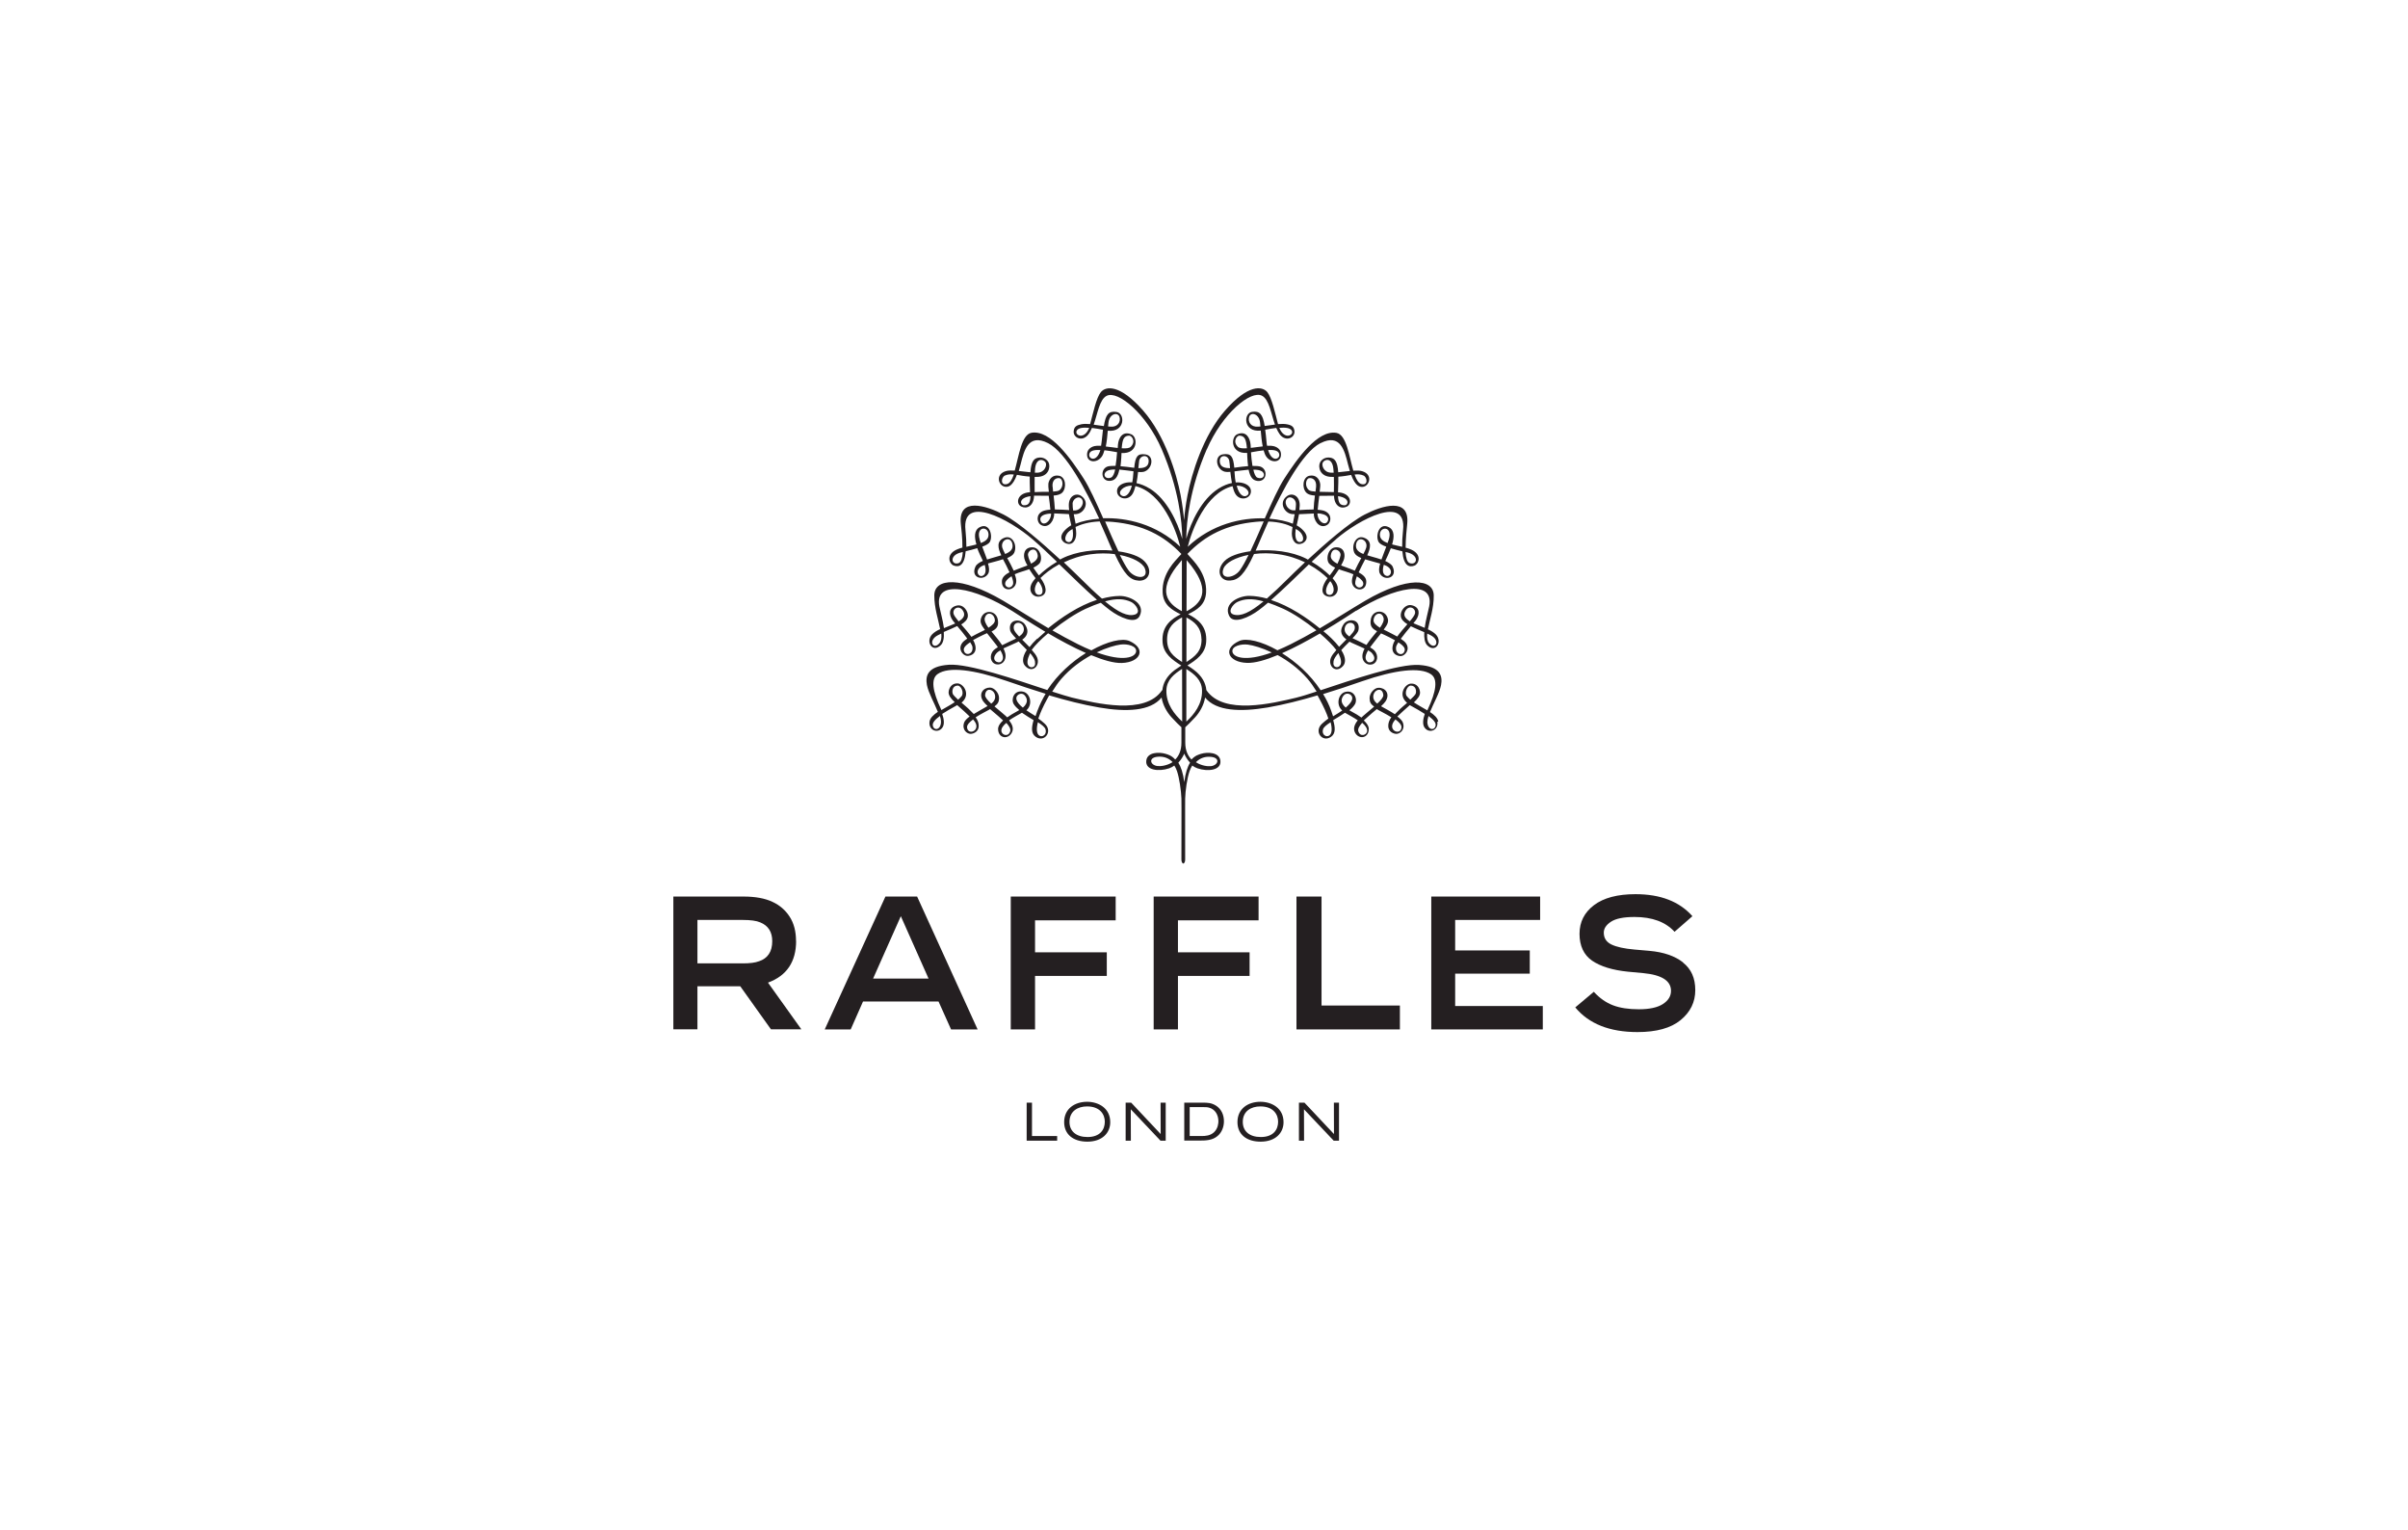 <?xml version="1.0" encoding="UTF-8"?>
<svg xmlns="http://www.w3.org/2000/svg" id="a" data-name="Layer 1" width="244" height="155" viewBox="0 0 244 155">
  <path d="M76.89,97.38c-.36.14-.9.21-1.63.21h-4.59v-4.4h4.58c.81,0,1.4.08,1.79.25.81.33,1.21.97,1.21,1.9,0,1.06-.45,1.74-1.35,2.04M80.66,95.32c0-.96-.21-1.78-.64-2.45s-1.01-1.17-1.74-1.51c-.76-.36-1.74-.54-2.94-.54h-7.11v13.45h2.44v-4.36h4.34l3.11,4.36h3.08l-3.38-4.73c1.9-.7,2.85-2.11,2.85-4.23" style="fill: #241f21;"></path>
  <path d="M88.47,99.13l2.81-6.32,2.81,6.32h-5.61ZM89.72,90.82l-6.15,13.46h2.63l1.25-2.83h7.65l1.27,2.83h2.69l-6.13-13.46h-3.21Z" style="fill: #241f21;"></path>
  <polygon points="102.42 104.28 104.88 104.28 104.88 98.86 112.15 98.86 112.15 96.47 104.88 96.47 104.88 93.23 113.05 93.23 113.05 90.82 102.42 90.82 102.42 104.28" style="fill: #241f21;"></polygon>
  <polygon points="126.62 96.47 119.36 96.47 119.36 93.23 127.53 93.23 127.53 90.82 116.9 90.82 116.9 104.28 119.36 104.28 119.36 98.86 126.62 98.86 126.62 96.47" style="fill: #241f21;"></polygon>
  <polygon points="133.91 90.82 131.37 90.82 131.37 104.28 141.85 104.28 141.85 101.86 133.91 101.86 133.91 90.82" style="fill: #241f21;"></polygon>
  <polygon points="147.45 98.63 155.01 98.63 155.01 96.28 147.45 96.28 147.45 93.19 156.06 93.19 156.06 90.82 145.03 90.82 145.03 104.28 156.33 104.28 156.33 101.91 147.45 101.91 147.45 98.63" style="fill: #241f21;"></polygon>
  <g>
    <path d="M170.54,97.49c-.83-.65-1.96-1.04-3.41-1.17l-1.5-.13c-1.04-.09-1.82-.26-2.34-.51s-.78-.65-.78-1.2c0-.42.24-.79.73-1.11.49-.32,1.28-.48,2.38-.48,1.79,0,3.15.5,4.06,1.5l1.81-1.58c-1.32-1.49-3.24-2.23-5.77-2.23-1.82,0-3.22.37-4.2,1.11-.98.74-1.47,1.71-1.47,2.91s.43,2.14,1.28,2.72c.85.58,2.05.95,3.6,1.11l1.6.15c1.86.18,2.79.78,2.79,1.79,0,.54-.27.98-.82,1.34-.54.35-1.36.53-2.45.53-1.02,0-1.89-.13-2.6-.4-.71-.27-1.36-.72-1.95-1.37l-1.88,1.58c1.38,1.67,3.49,2.5,6.3,2.5,1.92,0,3.38-.4,4.37-1.21s1.49-1.82,1.49-3.04-.41-2.13-1.24-2.79" style="fill: #241f21;"></path>
    <path d="M144.64,73.1c0-.17.05-.36.11-.57.56.41.76.71.72.96-.1.57-.84.48-.84-.39M143.27,71.15c.38-.36.64-.68.62-1.02-.03-.44-.32-.92-.93-.88-.61.04-1.34,1.15-.38,1.95-.3.26-.59.5-.71.62-.21.2-.38.37-.53.53-.46-.3-.99-.58-1.4-.81.2-.18.37-.36.46-.5.48-.76-.02-1.38-.71-1.37-.42,0-.91.52-.91,1.05,0,.42.13.62.46.86-.38.33-.8.66-1.11.94-.06.06-.12.12-.18.17-.26-.19-.59-.4-1.03-.63-.07-.04-.13-.08-.19-.11.23-.18.42-.38.55-.59.31-.47,0-1.47-.92-1.28-.73.14-1.02,1.27-.39,1.86,0,.01.02.02.04.03-.13.09-.27.18-.41.27-.2.12-.36.22-.52.32-.06-.18-.12-.36-.19-.55-.21-.6-.49-1.17-.82-1.7,1.34-.41,2.67-.85,3.95-1.3,3.32-1.15,5.88-1.47,6.99-.7.7.49.53,1.71-.35,3.58-.01.03-.02.05-.03.07-.44-.26-.93-.52-1.35-.8M142.91,70.88c-.14-.12-.26-.24-.36-.36-.26-.33.04-1.09.42-1.07.54.02.56.61.48.82-.05.13-.28.36-.55.61M142.01,73.65c-.01.71-.93.56-.95-.07,0-.23.11-.44.34-.7.35.26.61.53.61.77M139.56,71.28s-.03-.02-.04-.03c-.45-.36-.41-.76-.29-1.02.2-.43.87-.58.94.18.02.21-.25.53-.62.87M138.53,74.05c-.04.44-.73.64-.9,0-.06-.24.15-.55.4-.83.31.27.52.55.5.82M136.36,71.68c-.62-.53-.42-.98-.2-1.24.24-.28.58-.15.68-.07.38.3.16.77-.47,1.3M134.32,74.55c-.19-.08-.36-.31-.26-.67.06-.22.37-.46.77-.72.34,1.33-.23,1.5-.51,1.39M128.88,66.09c-2.74,1-3.92.47-4-.07-.09-.58.9-.81,1.57-.72.53.07,1.42.32,2.43.8M128.03,60.92c-1.38,1.14-2.31,1.55-3.04,1.33-.68-.22-.06-1.07.41-1.28.66-.3,1.42-.39,2.63-.05M126.51,56.22c-.31.64-.61,1.18-.87,1.54-.65.9-2.11.96-1.66-.18.23-.58,1.21-1.11,2.53-1.37M131.41,70.66c-2.47.59-7.43,1.81-9.17-.75-.07-.7-.42-1.42-1.26-2.05-.22-.17-.44-.31-.66-.45.93-.58,1.82-1.2,1.9-2.39.12-1.65-.94-2.35-1.83-2.8.9-.45,1.75-.94,1.82-2.2.11-1.96-1.36-3.28-1.69-3.68-.07-.08-.14-.16-.2-.23,1.82-1.9,3.95-2.97,6.95-3.25.28-.03.53-.04.78-.04-.46,1.06-.92,2.11-1.35,3.02-1.18.16-2.16.51-2.63,1-.9.92-.48,2.04.57,1.97.85-.05,1.46-.6,2.43-2.69.76-.1,1.6-.1,2.46.02,1.03.14,1.93.45,2.7.82-.78.73-1.38,1.32-1.62,1.56-.86.86-1.6,1.55-2.24,2.11-.59-.16-1.18-.26-1.77-.27-1.01-.02-2.66.73-2.06,2.01.44.94,2.1.11,2.98-.54.31-.23.64-.49.97-.78.46.15.96.36,1.55.62,1.01.46,2.27,1.3,3.35,2.18-.82.47-1.67.94-2.59,1.4-.49.24-.94.45-1.36.62-1.62-.91-3.13-1.27-3.87-.94-1.72.78-1.13,2.15.78,2.22.81.03,1.91-.29,3.11-.79,1.01.55,2.1,1.33,3.02,2.39.33.38.64.83.93,1.3-.85.28-1.54.5-1.98.6M120.21,73.1c0-1.38,0-3.29,0-5.33.83.53,1.55,1.11,1.59,2.14.05,1.42-.83,2.49-1.6,3.2M121.75,64.71c.03,1.25-.63,1.77-1.53,2.35,0-1.51,0-3.06,0-4.51.8.43,1.49.97,1.52,2.17M120.24,56.74c.17.2.33.39.5.61,1.94,2.55,1,3.78-.51,4.57,0-2.28,0-4.22.01-5.18M124.64,47.42c-.54.01-1.01-.11-1.04-.66-.05-.76.85-.69.96-.08.03.15.05.42.08.74M126.34,45.41c-.42.03-.76,0-.91-.15-.56-.56-.08-1.15.17-1.13.51.04.66.31.75,1.28M127.72,43.2c-.08,0-.17.02-.24.02-.75.06-1.04-.5-.91-.97.15-.56,1.02-.35,1.11.55.01.11.02.25.04.4M122.29,45.51c1.56-3.62,4.45-6.02,5.59-5.42.71.37.91,1.78,1.31,2.92-.34.04-.7.09-1.04.14-.19-1.16-.48-1.55-1.28-1.43-.89.13-.91,2.09.88,1.9.04.5.1,1.09.2,1.6-.41.04-.83.11-1.21.15,0-.13-.02-.25-.02-.33-.06-.68-.45-1.43-1.35-1.05-.68.29-.68,2,1,1.89,0,.14.02.29.02.45.02.34.04.64.08.89-.2.01-.42.03-.64.06-.22.03-.49.07-.76.1-.11-1.16-.34-1.47-1.13-1.36-.96.13-.71,1.56.19,1.77.13.03.31.03.54.01.04.36.09.76.16,1.13-.41.08-.87.26-1.35.56-1.72,1.08-2.79,3.36-3.28,5.09.03-1.81.36-5.08,2.08-9.07M120.59,77.26c-.26.41-.47,1.03-.59,1.97-.12-.94-.34-1.56-.6-1.97.32-.34.51-.71.6-.92.08.21.27.58.59.92M122.72,76.67c.96.1.72.85-.01.94-.33.04-.98-.04-1.53-.4.43-.44.97-.6,1.54-.54M117.29,77.6c-.73-.08-.97-.84-.01-.94.57-.06,1.12.1,1.54.54-.55.36-1.2.44-1.53.4M112.28,43.2c.01-.15.02-.29.04-.4.1-.9.96-1.1,1.12-.55.13.47-.16,1.03-.91.97-.07,0-.16-.01-.24-.02M113.66,45.41c.08-.98.24-1.25.75-1.28.25-.01.73.57.17,1.13-.15.15-.49.18-.91.15M115.35,47.42c.03-.32.06-.59.08-.74.11-.61,1.01-.69.96.08-.03.55-.5.67-1.04.66M116.51,49.5c-.48-.3-.94-.47-1.35-.56.07-.37.12-.77.16-1.13.22.02.41.02.54-.01.91-.21,1.16-1.64.2-1.77-.79-.11-1.02.2-1.13,1.36-.27-.03-.54-.08-.76-.1-.22-.03-.44-.05-.63-.06.03-.25.06-.55.08-.89,0-.16.02-.31.02-.45,1.68.11,1.68-1.6,1-1.89-.9-.38-1.3.37-1.36,1.05,0,.08-.01.2-.02.33-.38-.04-.8-.11-1.21-.15.1-.52.16-1.1.2-1.6,1.79.19,1.77-1.78.88-1.9-.8-.12-1.09.26-1.28,1.43-.34-.05-.69-.1-1.03-.14.4-1.14.59-2.55,1.31-2.92,1.14-.59,4.03,1.8,5.59,5.42,1.72,4,2.05,7.27,2.08,9.07-.49-1.73-1.56-4.01-3.28-5.09M118.19,69.9c.04-1.03.76-1.61,1.59-2.14,0,2.05,0,3.96.01,5.33-.77-.71-1.65-1.78-1.6-3.2M119.78,67.06c-.89-.57-1.55-1.09-1.52-2.35.03-1.2.72-1.73,1.52-2.17,0,1.45,0,3.01,0,4.51M119.26,57.34c.16-.21.33-.41.5-.61,0,.95,0,2.89,0,5.18-1.51-.79-2.44-2.03-.51-4.57M113.48,56.22c1.32.25,2.3.79,2.53,1.37.44,1.14-1.01,1.08-1.66.18-.26-.36-.56-.9-.87-1.54M111.97,60.92c1.22-.34,1.97-.25,2.63.05.47.21,1.08,1.06.41,1.28-.73.23-1.66-.19-3.04-1.33M111.12,66.09c1.01-.48,1.9-.73,2.43-.8.68-.09,1.66.14,1.57.72-.08.55-1.26,1.08-4,.07M117.76,69.91c-1.73,2.56-6.69,1.34-9.16.75-.44-.11-1.13-.33-1.98-.6.29-.47.6-.92.93-1.3.92-1.06,2.01-1.84,3.02-2.39,1.19.49,2.29.82,3.11.79,1.9-.07,2.5-1.44.78-2.22-.74-.33-2.25.03-3.87.94-.42-.17-.87-.38-1.36-.62-.92-.46-1.77-.93-2.59-1.4,1.08-.88,2.34-1.71,3.35-2.18.59-.27,1.1-.47,1.55-.62.34.29.66.55.97.78.88.65,2.54,1.48,2.98.54.6-1.28-1.05-2.03-2.06-2.01-.59.01-1.18.11-1.77.27-.65-.56-1.38-1.25-2.24-2.11-.25-.24-.84-.83-1.62-1.56.77-.37,1.67-.68,2.7-.82.87-.12,1.71-.11,2.46-.02.97,2.09,1.57,2.64,2.43,2.69,1.05.06,1.47-1.06.57-1.97-.47-.49-1.45-.84-2.63-1-.43-.9-.89-1.96-1.35-3.02.25,0,.51.02.78.04,3.01.28,5.14,1.34,6.95,3.25-.07.08-.14.15-.21.23-.33.39-1.8,1.71-1.69,3.68.07,1.25.92,1.74,1.82,2.2-.89.45-1.94,1.15-1.83,2.8.08,1.19.98,1.81,1.9,2.39-.21.14-.43.29-.66.45-.84.63-1.19,1.35-1.26,2.05M105.12,71.99c-.07.19-.13.37-.19.55-.16-.1-.32-.2-.52-.32-.15-.09-.29-.18-.41-.27.01-.01.03-.02.04-.03.63-.59.35-1.71-.39-1.86-.93-.18-1.23.81-.92,1.28.13.21.33.4.55.59-.06.04-.12.08-.19.11-.43.23-.77.44-1.03.63-.06-.06-.12-.12-.18-.17-.31-.28-.73-.61-1.11-.94.33-.25.46-.44.46-.86,0-.52-.5-1.04-.91-1.05-.69,0-1.19.61-.71,1.37.09.14.26.31.46.5-.4.24-.93.52-1.4.81-.15-.16-.32-.33-.53-.53-.12-.12-.41-.36-.71-.62.96-.8.23-1.9-.38-1.95-.61-.04-.9.45-.93.88-.02.34.24.66.62,1.02-.42.28-.91.54-1.35.8-.01-.02-.02-.05-.03-.07-.88-1.87-1.05-3.09-.35-3.58,1.11-.78,3.67-.45,6.99.7,1.28.44,2.61.89,3.95,1.3-.32.54-.6,1.11-.82,1.7M105.94,73.88c.1.36-.07.59-.26.67-.28.11-.85-.06-.51-1.39.4.26.71.5.77.72M103.64,71.68c-.64-.53-.85-1-.47-1.3.1-.08.44-.21.67.07.22.26.42.71-.2,1.24M102.37,74.05c-.16.64-.86.44-.9,0-.03-.28.19-.56.5-.82.26.28.46.59.4.83M100.44,71.28c-.37-.34-.64-.66-.62-.87.07-.76.74-.61.94-.18.12.26.16.67-.28,1.02-.01,0-.03.02-.04.03M98.94,73.58c-.02.63-.93.78-.95.07,0-.24.26-.51.61-.77.23.26.35.47.34.7M96.54,70.27c-.08-.21-.06-.8.48-.82.38-.02.68.74.42,1.07-.1.12-.22.24-.36.36-.27-.25-.5-.49-.55-.61M94.52,73.49c-.04-.25.16-.55.72-.96.07.2.11.4.11.57,0,.87-.74.96-.83.39M105.1,64.69c-.33.31-.58.6-.78.86-.24-.25-.5-.51-.74-.75.37-.26.82-.74.27-1.55-.42-.62-1.73-.56-1.49.62.04.19.28.47.6.81-.22.12-.43.2-.53.25-.15.08-.52.25-.88.43-.18-.28-.39-.53-.54-.73-.16-.2-.35-.43-.54-.66.5-.26.75-.51.64-1.18-.16-.97-1.33-1.07-1.67-.25-.17.43-.07.7.36,1.27-.21.11-.4.19-.47.23-.29.15-.61.3-.9.47-.29-.4-.68-.85-1.03-1.25.37-.23.63-.49.67-.82.06-.51-.44-1.24-1.1-1.1-.84.18-.86.88-.44,1.5.04.05.13.16.26.32-.27.12-.52.21-.63.26-.15.07-.33.14-.51.21-.11-.8-.36-1.66-.46-2.18-.56-2.85,3.6-1.93,7.39.45.39.24,1.7,1.12,3.34,2.1-.3.26-.58.51-.81.72M104.87,66.98c.06.38-.02.56-.29.61-.25.04-.77-.22-.24-1.33.01-.03.03-.06.05-.09.26.31.44.59.48.81M103.27,64.48c-.27-.28-.47-.53-.52-.7-.22-.78.74-.94.96-.27.14.43-.11.74-.44.97M101.42,67.04c-.25.21-1.11-.15-.41-.91.07-.08.2-.16.36-.25.42.71.25.99.05,1.16M99.8,62.57c.21-.7.97-.43,1.01.26.02.27-.3.54-.65.76-.27-.37-.45-.73-.37-1.02M97.78,66.13c-.26-.36-.12-.64.53-1.07.13.2.22.38.23.49.08.71-.57.84-.76.57M96.62,62.16c-.13-.57.68-.96,1.03-.15.17.4-.13.71-.51.94-.27-.33-.48-.61-.52-.78M95.18,65.17c-.61.71-1.21-.28-.13-.83.11-.06.22-.11.33-.16.04.42,0,.76-.2.99M105.26,58.28c-.17-.22-.36-.48-.55-.77.21-.11.42-.23.59-.4.4-.4.16-1.68-.72-1.67-.83.01-.93.79-.73,1.31.06.17.15.35.26.53-.35.14-.7.25-.89.33-.13.05-.31.12-.5.2-.19-.43-.44-.88-.66-1.28.35-.15.61-.32.71-.54.34-.78-.19-1.77-.92-1.54-.97.31-.69,1.16-.42,1.73,0,.02.02.05.03.07-.19.06-.39.11-.58.17-.2.06-.53.15-.86.26-.14-.38-.31-.81-.49-1.3.37-.14.66-.3.76-.47.35-.59,0-2.02-1.01-1.51-.6.31-.55,1.03-.34,1.75-.33.09-.68.16-1.02.24,0-.46-.02-1.02-.09-1.69-.4-3.67,4.45-1.1,6.79.92.79.68,1.63,1.47,2.48,2.29-.77.45-1.39.95-1.83,1.38M105.31,60.26c-.42.03-.63-.52-.27-1.16.04-.06.09-.14.17-.23.02.03.05.07.07.09.41.52.54,1.27.03,1.3M104.17,56.26c-.1-.5.83-1.02.98-.02.05.37-.27.65-.67.86-.14-.27-.26-.56-.31-.84M102.64,59.21c-.28.64-1.14.13-.63-.44.15-.17.32-.29.49-.4.14.37.21.67.14.84M101.56,55.47c-.21-.8.86-1.25,1.03-.34.1.53-.26.8-.74.99-.14-.26-.24-.49-.29-.65M99.58,58.32c-.44.21-.87-.55-.08-.98.08-.04.17-.08.28-.12.17.58.1.96-.2,1.1M99.28,54.67c-.46-1.45,1-1.4.88-.4-.04.36-.35.58-.77.74-.04-.11-.08-.22-.12-.34M97.15,57.04c-.75.27-1.02-.81.28-1.09.04-.01.09-.02.13-.03-.04.58-.16,1.03-.42,1.12M104.86,47.88c0-.12.01-.25.02-.37.1-1.14.82-1.02,1.06-.68.18.26-.05,1.01-.78,1.05-.09,0-.19,0-.3,0M108.99,53.05c-.06-.32-.13-.65-.19-.96.11,0,.22,0,.31-.02.72-.09,1.37-1.16.47-1.82-.49-.36-1.3-.07-1.28.97,0,.16.02.31.04.45-.44-.03-.96-.06-1.45-.06-.02-.44-.08-.95-.13-1.41.41-.03.69-.12.87-.29.47-.48.38-1.59-.33-1.72-.64-.12-.99.33-1.07.8-.02.13,0,.44.05.83-.44,0-.96,0-1.44.03,0-.4-.01-.95,0-1.54.06,0,.1,0,.17,0,1.29.02,1.44-1.03,1.25-1.44-.15-.33-.57-.61-1.09-.5-.37.08-.69.33-.76,1.47-.37-.04-.78-.09-1.18-.13.06-.2.13-.43.19-.68.34-1.37.76-3.16,2.78-2.14,1.84.94,3.87,4.82,5.18,7.65-.96.07-1.78.27-2.38.51M108.68,51.05c.01-.51.56-.81.84-.59.48.37.05,1.26-.64,1.25-.04,0-.1,0-.14,0-.03-.23-.06-.45-.05-.65M108.13,54.87c-.38-.16-.12-.82.23-1.07.08-.06.19-.14.32-.21,0,.04.02.09.02.14.11.87-.14,1.33-.58,1.15M106.65,49.29c-.05-.71.39-.91.71-.85.32.05.48.84-.01,1.22-.1.08-.34.12-.64.14-.02-.19-.04-.37-.05-.51M105.43,52.71c-.07-.23.05-.54.69-.65.11-.02.25-.03.39-.03-.03.88-.89,1.35-1.08.69M103.71,51.18c-.32-.03-.54-.74.71-.92-.03.65-.17.96-.71.92M102.02,49.04c-.67.16-.58-.7-.19-.87.3-.13.57-.14.9-.1-.18.52-.4.9-.71.97M113.62,50.18c-.43-.31.22-1.02,1.07-.98-.28,1.06-.78,1.2-1.07.98M112.6,48.37c-.62.25-.93-.34-.43-.66.18-.11.48-.15.83-.15-.09.41-.22.73-.4.8M110.37,46.05c.04-.38.44-.5,1.13-.46-.38,1.27-1.18.92-1.13.46M109.12,43.6c.17-.27.65-.31,1.25-.26-.53,1.3-1.55.72-1.25.26M130.88,43.6c.3.46-.72,1.04-1.25-.26.59-.05,1.07-.01,1.25.26M129.63,46.05c.05.46-.75.82-1.13-.46.69-.04,1.09.08,1.13.46M127.83,47.72c.49.32.19.91-.43.66-.18-.08-.31-.39-.4-.8.35,0,.65.03.83.15M126.38,50.18c-.29.22-.79.08-1.07-.98.85-.04,1.5.67,1.07.98M135.14,47.88c-.11,0-.21,0-.3,0-.74-.04-.96-.79-.79-1.05.23-.35.96-.46,1.06.68.01.12.02.24.03.37M133.81,44.89c2.01-1.02,2.44.77,2.78,2.14.06.25.13.48.19.68-.4.04-.81.09-1.18.13-.07-1.14-.39-1.39-.76-1.47-.53-.11-.94.17-1.09.5-.2.41-.04,1.46,1.24,1.44.06,0,.11,0,.17,0,.02.59,0,1.14,0,1.54-.49-.02-1-.02-1.44-.03.05-.38.08-.7.05-.83-.08-.47-.42-.92-1.07-.8-.71.13-.8,1.24-.33,1.72.18.18.45.26.87.29-.06.46-.12.97-.13,1.41-.49,0-1.01.03-1.45.06.01-.15.03-.29.04-.45.02-1.04-.79-1.33-1.28-.97-.9.66-.25,1.74.47,1.82.09,0,.19.02.3.02-.06.31-.13.64-.19.96-.59-.24-1.42-.43-2.38-.51,1.31-2.83,3.34-6.71,5.18-7.65M133.88,52.05c.63.11.76.43.69.65-.19.66-1.05.2-1.08-.69.14,0,.28.01.39.03M133.3,49.8c-.3-.02-.54-.06-.65-.14-.49-.38-.33-1.17,0-1.22.31-.06.76.14.71.85-.01.14-.03.32-.06.51M131.12,51.7c-.7.02-1.12-.88-.64-1.25.28-.21.83.08.84.59,0,.19-.02.41-.05.65-.05,0-.1,0-.14,0M131.63,53.8c.35.25.61.91.23,1.07-.43.18-.69-.28-.58-1.15,0-.05.02-.09.03-.14.13.08.24.15.32.21M138.16,48.17c.39.17.49,1.03-.19.87-.31-.07-.53-.45-.71-.97.33-.04.6-.03.9.1M136.29,51.18c-.53.04-.68-.28-.71-.92,1.25.18,1.03.9.71.92M135.38,54.62c2.33-2.01,7.19-4.58,6.79-.92-.07.68-.1,1.23-.09,1.69-.34-.08-.69-.15-1.02-.24.22-.72.26-1.45-.34-1.75-1.01-.51-1.37.92-1.02,1.51.1.17.39.33.77.47-.18.49-.36.92-.49,1.3-.33-.12-.66-.2-.86-.26-.19-.06-.39-.11-.58-.17.01-.02.03-.05.03-.07.26-.58.54-1.43-.42-1.73-.73-.23-1.26.76-.92,1.54.1.22.36.4.71.54-.22.4-.47.86-.66,1.28-.19-.08-.36-.14-.5-.2-.19-.08-.54-.19-.89-.33.1-.18.19-.37.26-.53.2-.52.1-1.3-.73-1.31-.88-.01-1.12,1.27-.72,1.67.17.17.38.3.59.4-.18.29-.38.56-.55.78-.44-.43-1.06-.93-1.83-1.38.85-.82,1.69-1.61,2.48-2.29M140.72,54.67c-.04.12-.08.23-.12.34-.42-.16-.72-.38-.77-.74-.12-.99,1.35-1.04.89.4M140.5,57.33c.79.43.37,1.19-.08.98-.3-.14-.37-.52-.2-1.1.11.04.2.08.28.12M138.44,55.47c-.04.16-.15.39-.29.65-.48-.19-.83-.46-.74-.99.16-.91,1.24-.46,1.03.34M137.99,58.78c.5.57-.36,1.07-.64.44-.07-.16,0-.47.14-.84.18.11.35.23.49.4M135.52,57.11c-.4-.21-.73-.49-.67-.86.15-1,1.08-.48.98.02-.06.29-.17.57-.31.84M134.69,60.26c-.5-.03-.38-.78.03-1.3.02-.03.05-.06.07-.09.08.09.13.17.17.24.36.64.14,1.18-.27,1.16M142.56,55.95c1.31.29,1.03,1.36.28,1.09-.26-.09-.38-.54-.42-1.12.05,0,.09.02.13.03M137.43,61.87c3.79-2.37,7.94-3.3,7.39-.45-.1.52-.35,1.38-.46,2.18-.18-.08-.36-.15-.51-.21-.11-.05-.37-.14-.63-.26.13-.15.23-.27.26-.32.42-.61.4-1.32-.44-1.5-.65-.14-1.17.59-1.1,1.1.04.33.29.59.67.82-.35.4-.74.85-1.03,1.25-.29-.16-.62-.32-.9-.47-.07-.04-.26-.12-.47-.23.43-.57.54-.85.36-1.27-.34-.82-1.52-.72-1.67.25-.11.67.14.93.64,1.18-.19.23-.38.45-.54.66-.15.2-.36.45-.54.73-.36-.19-.73-.35-.88-.43-.1-.05-.31-.14-.53-.25.32-.33.56-.62.6-.81.24-1.18-1.07-1.23-1.49-.62-.55.8-.1,1.28.27,1.55-.24.24-.5.5-.74.75-.2-.26-.45-.54-.78-.86-.23-.22-.5-.47-.81-.72,1.64-.97,2.95-1.85,3.34-2.1M144.95,64.34c1.08.55.48,1.54-.13.83-.2-.24-.24-.58-.2-.99.11.05.22.11.33.16M142.86,62.94c-.38-.23-.68-.54-.51-.94.35-.81,1.15-.41,1.03.15-.04.18-.25.46-.52.78M142.22,66.13c-.19.27-.84.14-.76-.57.01-.11.1-.29.23-.49.66.42.79.71.53,1.07M139.83,63.59c-.35-.21-.67-.48-.65-.76.04-.69.8-.96,1.01-.26.09.29-.1.65-.36,1.02M138.99,66.13c.7.77-.16,1.12-.41.91-.2-.18-.37-.45.05-1.16.16.09.3.18.37.25M136.29,63.51c.23-.67,1.18-.5.96.27-.05.17-.25.41-.52.7-.33-.23-.59-.54-.44-.97M135.42,67.58c-.26-.05-.35-.23-.29-.61.03-.22.22-.5.48-.81.02.03.04.06.05.09.53,1.11,0,1.37-.25,1.33M145.74,73.11c-.06-.38-.4-.69-.84-.98.35-.88.97-1.94,1.12-2.73.17-.91-.04-1.89-2.22-2.04-2.02-.14-6.84,1.52-9.98,2.56-1.05-1.59-2.49-2.86-3.91-3.75,1.28-.56,2.63-1.3,3.84-2,.71.6,1.3,1.2,1.66,1.68-.25.28-.46.55-.55.78-.34.81.49,1.66,1.23.83.24-.27.35-.79-.18-1.61.26-.29.56-.58.83-.85.21.13.94.42,1.53.7-.08.16-.15.33-.19.5-.17.78.4,1.23.93,1.11.61-.15.71-.94.25-1.42-.1-.1-.25-.21-.43-.31.06-.07.1-.15.17-.23.38-.5.69-.88.94-1.19.24.11.52.23.83.39.22.11.41.21.58.31-.05.09-.1.18-.13.25-.45,1.11.41,1.39.76,1.35.39-.04.96-.67.46-1.33-.11-.14-.29-.28-.5-.42.31-.42.7-.89,1.02-1.27.4.2.87.39,1.36.6-.03.56.03,1.05.3,1.33.84.83,1.58-.35.88-1.09-.2-.21-.5-.39-.81-.53.18-.95.61-2.18.59-3.43-.02-1.74-2.69-1.95-6.94.53-1.48.87-2.96,1.83-4.61,2.8-1.29-1.06-3.05-2.26-4.93-2.87,1.19-1.04,2.52-2.34,3.82-3.6.85.47,1.49.99,1.9,1.39-.56.74-.78,1.59-.06,1.83.73.26,1.42-.47.93-1.34-.07-.12-.19-.29-.36-.48.2-.26.43-.58.64-.91.48.18,1,.3,1.47.51-.11.3-.17.57-.15.79.11.96,1.52,1.05,1.45-.11-.02-.39-.37-.66-.77-.88.21-.45.46-.94.66-1.32.49.16,1.06.29,1.52.43-.13.43-.16.78-.02,1.03.46.79,1.83.44,1.28-.73-.11-.22-.4-.4-.74-.56.01-.03.02-.06.04-.1.12-.26.34-.71.52-1.19.39.12.8.22,1.17.31.12,1.5.71,1.64,1.22,1.45.43-.16.82-1.1-.31-1.62-.17-.08-.37-.14-.58-.2,0-.9.11-1.94.16-2.4.28-2.75-2.55-1.87-4.32-.95-1.54.8-4,2.95-5.74,4.56-.07-.03-.13-.07-.2-.11-1.46-.73-3.42-.94-5.1-.8.06-.14.12-.28.19-.43.2-.46.59-1.39,1.1-2.52,1.12.04,1.91.29,2.45.56-.04.23-.06.45-.07.65,0,.68.38,1.32,1.11.98.22-.1.9-.66-.29-1.59-.09-.07-.2-.14-.33-.21.08-.36.17-.73.24-1.13.48-.01,1.02-.06,1.5-.07,0,.06,0,.11,0,.16.1.88.79,1.4,1.4.96.33-.23.47-.98-.21-1.33-.19-.1-.48-.15-.8-.17.03-.39.1-.92.16-1.41.3,0,.65,0,1.07-.01.16,0,.3,0,.43,0,0,.05,0,.11,0,.14.09.95.75,1.24,1.31.95.54-.28.42-1.31-.81-1.43-.03,0-.07,0-.1,0,0-.29.02-.63.03-1.02,0-.21,0-.39,0-.57.55-.04.96-.12,1.3-.18.43,1.13.85,1.24,1.18,1.21.68-.07,1.07-1.26-.07-1.59-.22-.07-.54-.07-.89-.05-.43-1.48-.69-3.65-1.71-3.83-1.91-.33-4.01,2.66-5.28,4.63-.59.91-1.28,2.45-1.98,4.03-2.35-.08-5.36.57-7.81,2.88.41-1.67,1.83-5.47,4.54-6.14.07.29.16.56.27.75.5.88,1.75.49,1.58-.39-.08-.44-.68-.8-1.53-.74-.05-.27-.09-.58-.11-.95,0-.06,0-.11-.01-.17.44-.05.96-.13,1.43-.17.17.83.47,1.09.91,1.14.96.1,1.07-1.18.29-1.45-.14-.05-.43-.08-.81-.07-.08-.45-.12-.96-.15-1.38.49-.09.91-.16,1.28-.2.07.23.14.44.24.59.47.74,1.57.7,1.52-.22-.04-.7-.78-.82-.98-.83-.14,0-.28,0-.43,0-.03-.14-.05-.28-.06-.44-.04-.45-.08-.85-.13-1.19.38-.07.76-.14,1.12-.18.11.25.23.48.37.67.62.79,1.58.31,1.47-.39-.06-.4-.27-.56-.76-.65-.24-.05-.56-.04-.9-.02-.3-1.13-.63-2.67-1.09-3.24-.5-.61-1.93-.82-4.28,1.87-2.21,2.53-3.38,6.38-3.8,8.57-.19.98-.29,1.8-.35,2.54-.06-.74-.17-1.55-.35-2.54-.41-2.18-1.58-6.04-3.8-8.57-2.35-2.68-3.78-2.48-4.28-1.87-.46.56-.78,2.1-1.09,3.24-.34-.03-.65-.03-.9.02-.49.1-.7.25-.76.65-.11.7.85,1.18,1.47.39.15-.19.27-.42.37-.67.36.04.74.11,1.12.18-.04.34-.08.73-.13,1.19-.02.16-.04.31-.06.44-.15,0-.3-.01-.44,0-.2,0-.93.13-.98.83-.05.92,1.05.96,1.52.22.1-.15.17-.36.24-.6.37.04.79.11,1.28.2-.03.43-.08.93-.15,1.38-.38,0-.67.02-.82.07-.77.27-.66,1.55.29,1.45.44-.05.74-.31.91-1.14.47.04.99.12,1.43.17,0,.06,0,.11-.01.17-.02.37-.06.68-.11.95-.85-.06-1.45.3-1.53.74-.16.88,1.08,1.28,1.58.39.11-.2.2-.46.27-.75,2.72.67,4.13,4.46,4.54,6.14-2.45-2.31-5.46-2.96-7.81-2.88-.7-1.59-1.39-3.12-1.98-4.03-1.27-1.97-3.37-4.96-5.28-4.63-1.02.18-1.28,2.35-1.7,3.83-.35-.02-.67-.02-.89.05-1.13.33-.75,1.52-.07,1.59.33.04.75-.07,1.18-1.21.34.06.75.14,1.3.18,0,.17,0,.36,0,.57.01.38.03.73.03,1.02-.03,0-.07,0-.1,0-1.23.12-1.35,1.15-.81,1.43.56.29,1.22,0,1.31-.95,0-.04,0-.09,0-.14.13,0,.27,0,.43,0,.42.01.76.02,1.06.01.07.49.14,1.02.17,1.41-.32.02-.61.07-.81.17-.68.35-.53,1.1-.21,1.33.61.44,1.3-.08,1.4-.96,0-.05,0-.11,0-.16.48.01,1.02.06,1.5.07.07.41.16.78.24,1.13-.12.07-.24.14-.32.21-1.2.93-.52,1.49-.29,1.59.73.34,1.12-.3,1.11-.98,0-.2-.03-.42-.07-.65.54-.26,1.33-.51,2.45-.56.51,1.13.9,2.06,1.1,2.52.07.15.13.29.19.43-1.68-.15-3.64.07-5.1.8-.07.04-.13.07-.2.11-1.74-1.61-4.2-3.77-5.74-4.56-1.77-.92-4.61-1.8-4.32.95.05.46.17,1.5.16,2.4-.21.06-.41.12-.58.2-1.13.51-.74,1.46-.31,1.62.52.19,1.1.05,1.22-1.45.37-.08.78-.19,1.17-.31.18.49.41.93.53,1.19.01.03.02.07.04.1-.34.15-.63.33-.74.56-.56,1.17.82,1.52,1.28.73.14-.25.11-.6-.02-1.03.46-.13,1.03-.26,1.52-.43.2.37.46.86.66,1.32-.4.21-.75.49-.77.88-.07,1.16,1.35,1.07,1.45.11.03-.22-.04-.49-.15-.79.47-.21.99-.33,1.47-.51.21.33.44.65.64.91-.17.19-.29.36-.36.48-.49.87.19,1.6.93,1.34.71-.25.49-1.1-.07-1.84.4-.4,1.04-.92,1.9-1.39,1.31,1.26,2.63,2.56,3.82,3.6-1.88.61-3.64,1.82-4.93,2.87-1.65-.97-3.13-1.93-4.61-2.8-4.26-2.49-6.92-2.27-6.94-.53-.01,1.25.41,2.48.59,3.43-.31.14-.61.32-.81.53-.7.74.04,1.92.88,1.09.27-.27.34-.76.3-1.33.49-.21.96-.4,1.36-.6.32.37.72.85,1.02,1.27-.21.14-.39.28-.5.42-.5.67.07,1.29.46,1.33.35.04,1.21-.24.76-1.35-.03-.08-.08-.17-.13-.25.17-.1.36-.2.58-.31.31-.16.59-.28.83-.39.24.31.55.69.94,1.19.06.09.11.16.16.23-.18.11-.33.21-.43.31-.46.48-.35,1.27.25,1.42.53.13,1.1-.32.93-1.11-.04-.17-.11-.34-.18-.5.59-.28,1.32-.57,1.53-.7.27.28.57.57.83.85-.53.82-.42,1.34-.18,1.61.73.83,1.57-.01,1.23-.83-.09-.23-.3-.5-.55-.78.36-.49.95-1.08,1.66-1.68,1.21.71,2.56,1.44,3.83,2-1.42.88-2.86,2.16-3.91,3.75-3.14-1.04-7.96-2.7-9.98-2.56-2.18.15-2.38,1.14-2.22,2.04.15.79.76,1.85,1.11,2.73-.44.3-.78.61-.84.98-.14.92.9,1.27,1.33.57.19-.32.13-.83-.05-1.34.38-.25.88-.54,1.52-.89.22.19.45.39.69.61.22.21.41.38.57.54-.28.21-.49.42-.56.62-.25.74.31,1.14.65,1.14.3,0,.81-.22.83-.76.01-.34-.09-.61-.31-.92.56-.36,1.21-.67,1.37-.77.03-.02.06-.04.09-.06.3.26.62.52.83.71.1.09.29.25.49.44-.52.47-.54.81-.49,1.07.15.79,1.05.83,1.39.14.2-.41.02-.83-.29-1.22.43-.3.94-.56,1.3-.77.38.27.8.52,1.18.75-.23.79-.25,1.36.22,1.69.87.61,1.77-.54.91-1.33-.24-.22-.44-.38-.65-.52.18-.53.47-1.21.94-2.06.05-.1.11-.19.16-.29,1.68.5,3.39.94,5.07,1.23,2.73.47,5.2.38,6.32-1.01.13.79.56,1.51.99,1.98.44.49.81.84,1.02,1.03,0,.97,0,1.57,0,1.57,0,.79-.26,1.34-.63,1.7-.36-.41-.75-.51-.98-.58-.62-.19-1.85-.19-1.95.69-.12.98,1.26,1.14,2.32.78.2-.07.37-.17.52-.28.1.16.2.34.27.56.24.7.42,1.97.45,2.78,0,.24.02.46,0,6.19,0,.27.11.38.19.4.08-.02.19-.13.19-.4-.01-5.73,0-5.96,0-6.19.02-.81.2-2.08.45-2.78.07-.22.17-.4.27-.56.15.11.32.21.52.28,1.06.36,2.45.21,2.33-.78-.11-.87-1.33-.88-1.95-.69-.23.07-.61.17-.98.58-.36-.37-.63-.91-.63-1.7,0,0,0-.6,0-1.57.21-.19.57-.54,1.02-1.03.43-.47.86-1.19.99-1.98,1.12,1.39,3.59,1.47,6.32,1.01,1.68-.29,3.39-.73,5.07-1.23.06.1.11.19.16.29.47.86.77,1.53.94,2.06-.2.14-.4.3-.64.52-.86.79.03,1.94.91,1.33.47-.33.44-.9.22-1.69.38-.23.81-.48,1.19-.75.36.21.87.47,1.3.77-.31.38-.49.81-.29,1.22.34.69,1.24.64,1.39-.14.05-.26.03-.59-.49-1.07.2-.19.39-.35.49-.44.2-.19.52-.45.83-.71.03.02.06.04.09.06.17.11.81.41,1.38.77-.22.31-.32.58-.31.92.02.55.53.76.83.76.34,0,.91-.4.65-1.14-.07-.2-.28-.41-.56-.62.16-.16.35-.33.58-.54.24-.22.47-.41.68-.61.64.35,1.14.64,1.52.89-.18.51-.24,1.03-.05,1.34.43.7,1.47.36,1.32-.57" style="fill: #241f21;"></path>
  </g>
  <polygon points="104.57 111.7 104.03 111.7 104.03 115.55 107.12 115.55 107.12 115.08 104.57 115.08 104.57 111.7" style="fill: #241f21;"></polygon>
  <path d="M110.19,115.18c-1.13,0-1.82-.58-1.82-1.53,0-1.09.84-1.57,1.78-1.57,1.35,0,1.8.85,1.8,1.55,0,.76-.44,1.55-1.76,1.55M110.15,111.61c-1.21,0-2.32.67-2.32,2.06,0,1.25.93,1.98,2.35,1.98,1.51,0,2.32-.89,2.32-1.97,0-1.45-1.22-2.07-2.35-2.07" style="fill: #241f21;"></path>
  <polygon points="135.17 114.88 132.18 111.7 131.62 111.7 131.62 115.55 132.14 115.55 132.13 112.37 135.14 115.55 135.68 115.55 135.68 111.7 135.16 111.7 135.17 114.88" style="fill: #241f21;"></polygon>
  <polygon points="117.61 114.88 114.62 111.7 114.06 111.7 114.06 115.55 114.59 115.55 114.58 112.37 117.59 115.55 118.12 115.55 118.12 111.7 117.6 111.7 117.61 114.88" style="fill: #241f21;"></polygon>
  <g>
    <path d="M123,114.71c-.38.33-.81.37-1.27.37h-1.18v-2.93h1.36c.19,0,.41,0,.59.05.64.17.95.74.96,1.37,0,.19-.03.75-.46,1.14M123.23,112.01c-.48-.31-.92-.31-1.32-.31h-1.91v3.84h1.54c.64,0,1.31-.02,1.83-.46.44-.36.65-.94.65-1.49,0-.64-.25-1.23-.79-1.58" style="fill: #241f21;"></path>
    <path d="M127.75,115.18c-1.13,0-1.82-.58-1.82-1.53,0-1.09.84-1.57,1.78-1.57,1.35,0,1.8.85,1.8,1.55,0,.76-.44,1.55-1.76,1.55M127.71,111.61c-1.21,0-2.32.67-2.32,2.06,0,1.25.93,1.98,2.35,1.98,1.51,0,2.32-.89,2.32-1.97,0-1.45-1.22-2.07-2.35-2.07" style="fill: #241f21;"></path>
  </g>
</svg>

